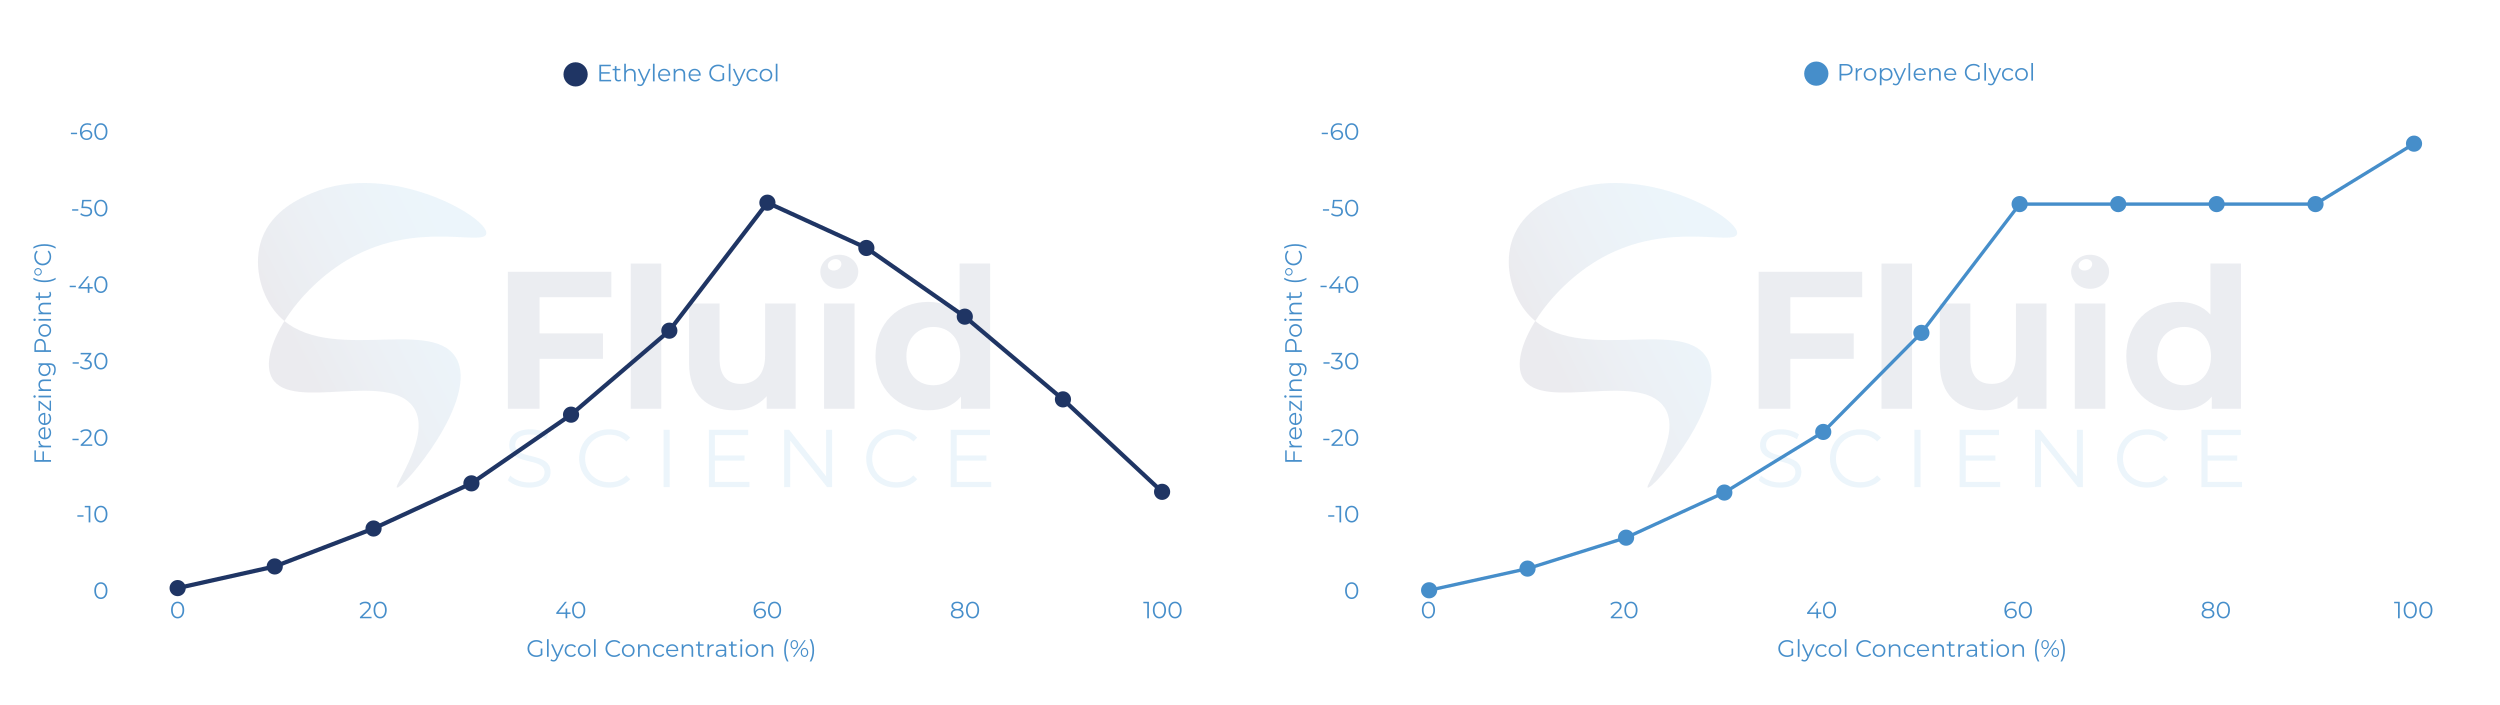 <?xml version="1.0" encoding="UTF-8"?>
<svg id="Layer_1" xmlns="http://www.w3.org/2000/svg" version="1.1" xmlns:xlink="http://www.w3.org/1999/xlink" viewBox="0 0 1100 310">
  <!-- Generator: Adobe Illustrator 30.1.0, SVG Export Plug-In . SVG Version: 2.1.1 Build 136)  -->
  <defs>
    <style>
      .st0 {
        clip-path: url(#clippath-6);
      }

      .st1 {
        clip-path: url(#clippath-7);
      }

      .st2 {
        stroke: #1f3564;
        stroke-width: 1.863px;
      }

      .st2, .st3, .st4 {
        fill: none;
      }

      .st2, .st4 {
        stroke-miterlimit: 10;
      }

      .st5 {
        fill: #1f3564;
      }

      .st6 {
        clip-path: url(#clippath-4);
      }

      .st7 {
        fill: #1f3462;
      }

      .st8 {
        clip-path: url(#clippath-9);
      }

      .st9 {
        fill: #fff;
      }

      .st10 {
        fill: url(#linear-gradient1);
      }

      .st11 {
        fill-rule: evenodd;
      }

      .st11, .st12 {
        fill: #203464;
      }

      .st13 {
        clip-path: url(#clippath-1);
      }

      .st14 {
        clip-path: url(#clippath-5);
      }

      .st15 {
        opacity: .09;
      }

      .st16 {
        clip-path: url(#clippath-8);
      }

      .st4 {
        stroke: #468eca;
        stroke-width: 1.49px;
      }

      .st17 {
        fill: #468eca;
      }

      .st18 {
        clip-path: url(#clippath-3);
      }

      .st19 {
        fill: #2b8fce;
      }

      .st20 {
        clip-path: url(#clippath-2);
      }

      .st21 {
        fill: url(#linear-gradient);
      }

      .st22 {
        clip-path: url(#clippath);
      }
    </style>
    <clipPath id="clippath">
      <rect class="st3" width="549.642" height="310"/>
    </clipPath>
    <clipPath id="clippath-1">
      <rect class="st3" width="549.642" height="310"/>
    </clipPath>
    <clipPath id="clippath-2">
      <rect class="st3" width="549.642" height="310"/>
    </clipPath>
    <clipPath id="clippath-3">
      <rect class="st3" x="113.498" y="80.516" width="322.646" height="134.048"/>
    </clipPath>
    <clipPath id="clippath-4">
      <path class="st3" d="M200.579,157.346c-11.244-18.624-60.024,4.754-79.822-20.605-6.414-8.216-9.399-21.052-5.545-31.704,4.573-12.641,17.264-18.031,22.099-20.084,34.427-14.62,78.155,10.979,76.645,17.935-1.204,5.549-30.085-5.869-59.552,10.569-24.067,13.425-41.411,41.463-34.612,53.073,8.62,14.719,51.334-3.717,62.295,12.887,7.879,11.935-8.909,34.379-7.472,35.12,2.308,1.192,36.851-39.161,25.965-57.192"/>
    </clipPath>
    <linearGradient id="linear-gradient" x1="249.811" y1="-264.244" x2="250.184" y2="-264.244" gradientTransform="translate(-75850.719 80496.373) scale(304.088)" gradientUnits="userSpaceOnUse">
      <stop offset="0" stop-color="#25204a"/>
      <stop offset=".131" stop-color="#25204a"/>
      <stop offset=".26" stop-color="#263d6c"/>
      <stop offset=".439" stop-color="#286096"/>
      <stop offset=".602" stop-color="#2979b4"/>
      <stop offset=".74" stop-color="#2a89c7"/>
      <stop offset=".838" stop-color="#2b8fce"/>
      <stop offset="1" stop-color="#2b8fce"/>
    </linearGradient>
    <clipPath id="clippath-5">
      <rect class="st3" x="550.358" width="549.642" height="310"/>
    </clipPath>
    <clipPath id="clippath-6">
      <rect class="st3" x="550.358" width="549.642" height="310"/>
    </clipPath>
    <clipPath id="clippath-7">
      <rect class="st3" x="550.358" width="549.642" height="310"/>
    </clipPath>
    <clipPath id="clippath-8">
      <rect class="st3" x="663.856" y="80.516" width="322.646" height="134.048"/>
    </clipPath>
    <clipPath id="clippath-9">
      <path class="st3" d="M750.937,157.346c-11.244-18.624-60.024,4.754-79.822-20.605-6.414-8.216-9.399-21.052-5.545-31.704,4.573-12.641,17.264-18.031,22.099-20.084,34.427-14.62,78.155,10.979,76.645,17.935-1.204,5.549-30.085-5.869-59.552,10.569-24.067,13.425-41.411,41.463-34.612,53.073,8.62,14.719,51.334-3.717,62.295,12.887,7.879,11.935-8.909,34.379-7.472,35.12,2.308,1.192,36.851-39.161,25.965-57.192"/>
    </clipPath>
    <linearGradient id="linear-gradient1" x1="251.424" y1="-263.422" x2="251.796" y2="-263.422" gradientTransform="translate(-75790.734 80246.515) scale(304.088)" xlink:href="#linear-gradient"/>
  </defs>
  <rect class="st9" width="1100" height="310"/>
  <g id="Artwork_1104">
    <g class="st22">
      <g class="st13">
        <rect class="st9" y="0" width="549.642" height="310"/>
        <g class="st20">
          <g class="st15">
            <g class="st18">
              <polygon class="st12" points="237.4 130.772 237.4 146.698 265.292 146.698 265.292 157.889 237.4 157.889 237.4 179.84 223.455 179.84 223.455 119.581 268.993 119.581 268.993 130.772 237.4 130.772"/>
              <rect class="st12" x="277.518" y="115.966" width="13.429" height="63.875"/>
              <path class="st12" d="M350.088,133.527v46.313h-12.741v-5.509c-3.529,4.046-8.694,6.198-14.376,6.198-11.621,0-19.799-6.543-19.799-20.833v-26.169h13.429v24.19c0,7.747,3.443,11.191,9.384,11.191,6.198,0,10.674-3.96,10.674-12.482v-22.898h13.429Z"/>
              <path class="st12" d="M435.659,115.965v63.875h-12.827v-5.338c-3.357,4.046-8.264,6.026-14.462,6.026-13.085,0-23.157-9.297-23.157-23.846s10.072-23.846,23.157-23.846c5.681,0,10.503,1.808,13.86,5.595v-22.468h13.429ZM422.488,156.683c0-8.006-5.165-12.827-11.794-12.827-6.715,0-11.88,4.821-11.88,12.827s5.165,12.827,11.88,12.827c6.628,0,11.794-4.821,11.794-12.827"/>
              <path class="st11" d="M369.288,127.07c4.62,0,8.35-3.334,8.35-7.514,0-4.131-3.73-7.464-8.35-7.464s-8.35,3.333-8.35,7.464c0,4.181,3.727,7.514,8.35,7.514M365.779,114.531c1.391-.846,3.229-.647,4.064.498.781,1.094.279,2.636-1.112,3.482-1.45.847-3.287.648-4.12-.447-.782-1.095-.282-2.687,1.168-3.532"/>
              <rect class="st7" x="362.573" y="133.527" width="13.429" height="46.313"/>
              <g class="st6">
                <rect class="st21" x="84.028" y="54.626" width="158.768" height="176.812" transform="translate(-47.124 89.777) rotate(-27)"/>
              </g>
              <path class="st19" d="M223.454,211.283l1.045-2.055c1.803,1.767,5.012,3.064,8.329,3.064,4.723,0,6.778-1.983,6.778-4.471,0-6.922-15.539-2.668-15.539-12.005,0-3.714,2.884-6.922,9.302-6.922,2.848,0,5.804.829,7.823,2.235l-.901,2.127c-2.163-1.406-4.687-2.091-6.922-2.091-4.615,0-6.67,2.055-6.67,4.579,0,6.922,15.539,2.74,15.539,11.934,0,3.713-2.956,6.886-9.409,6.886-3.786,0-7.499-1.334-9.374-3.281"/>
              <path class="st19" d="M254.823,201.73c0-7.391,5.624-12.834,13.231-12.834,3.677,0,6.994,1.226,9.229,3.677l-1.694,1.695c-2.055-2.091-4.579-2.993-7.463-2.993-6.093,0-10.672,4.47-10.672,10.455s4.579,10.455,10.672,10.455c2.884,0,5.408-.901,7.463-3.029l1.694,1.695c-2.235,2.452-5.552,3.713-9.265,3.713-7.571,0-13.196-5.444-13.196-12.834"/>
              <rect class="st19" x="291.996" y="189.111" width="2.667" height="25.237"/>
              <polygon class="st19" points="329.744 212.04 329.744 214.348 311.898 214.348 311.898 189.111 329.203 189.111 329.203 191.418 314.566 191.418 314.566 200.396 327.617 200.396 327.617 202.666 314.566 202.666 314.566 212.04 329.744 212.04"/>
              <polygon class="st19" points="366.124 189.111 366.124 214.348 363.925 214.348 347.701 193.87 347.701 214.348 345.034 214.348 345.034 189.111 347.233 189.111 363.493 209.589 363.493 189.111 366.124 189.111"/>
              <path class="st19" d="M381.125,201.73c0-7.391,5.624-12.834,13.232-12.834,3.677,0,6.994,1.226,9.229,3.677l-1.695,1.695c-2.055-2.091-4.578-2.993-7.463-2.993-6.093,0-10.672,4.47-10.672,10.455s4.579,10.455,10.672,10.455c2.884,0,5.408-.901,7.463-3.029l1.695,1.695c-2.235,2.452-5.552,3.713-9.266,3.713-7.571,0-13.195-5.444-13.195-12.834"/>
              <polygon class="st19" points="436.144 212.04 436.144 214.348 418.298 214.348 418.298 189.111 435.603 189.111 435.603 191.418 420.966 191.418 420.966 200.396 434.017 200.396 434.017 202.666 420.966 202.666 420.966 212.04 436.144 212.04"/>
            </g>
          </g>
          <path class="st17" d="M41.484,259.878c0-2.314,1.214-3.694,2.895-3.694s2.905,1.38,2.905,3.694-1.225,3.693-2.905,3.693-2.895-1.38-2.895-3.693M46.516,259.878c0-1.94-.871-3.009-2.137-3.009s-2.137,1.069-2.137,3.009.871,3.009,2.137,3.009,2.137-1.069,2.137-3.009"/>
          <path class="st17" d="M75.263,268.416c0-2.314,1.214-3.694,2.895-3.694s2.905,1.38,2.905,3.694-1.225,3.693-2.905,3.693-2.895-1.38-2.895-3.693M80.295,268.416c0-1.94-.871-3.009-2.137-3.009s-2.137,1.069-2.137,3.009.871,3.009,2.137,3.009,2.137-1.069,2.137-3.009"/>
          <rect class="st17" x="34.035" y="226.712" width="2.718" height=".643"/>
          <polygon class="st17" points="39.752 222.583 39.752 229.846 39.005 229.846 39.005 223.247 37.293 223.247 37.293 222.583 39.752 222.583"/>
          <path class="st17" d="M41.484,226.215c0-2.314,1.214-3.694,2.895-3.694s2.905,1.38,2.905,3.694-1.225,3.693-2.905,3.693-2.895-1.38-2.895-3.693M46.516,226.215c0-1.94-.871-3.009-2.137-3.009s-2.137,1.069-2.137,3.009.871,3.009,2.137,3.009,2.137-1.069,2.137-3.009"/>
          <rect class="st17" x="31.877" y="193.05" width="2.718" height=".643"/>
          <path class="st17" d="M40.592,195.519v.664h-5.094v-.529l3.019-2.957c.82-.809.975-1.297.975-1.795,0-.84-.592-1.359-1.702-1.359-.851,0-1.504.259-1.982.809l-.529-.456c.56-.664,1.463-1.038,2.573-1.038,1.474,0,2.407.747,2.407,1.961,0,.695-.218,1.318-1.193,2.272l-2.469,2.428h3.994Z"/>
          <path class="st17" d="M41.484,192.552c0-2.314,1.214-3.694,2.895-3.694s2.905,1.38,2.905,3.694-1.225,3.693-2.905,3.693-2.895-1.38-2.895-3.693M46.516,192.552c0-1.94-.871-3.009-2.137-3.009s-2.137,1.069-2.137,3.009.871,3.009,2.137,3.009,2.137-1.069,2.137-3.009"/>
          <rect class="st17" x="31.96" y="159.386" width="2.718" height=".643"/>
          <path class="st17" d="M40.436,160.434c0,1.214-.882,2.148-2.635,2.148-1.048,0-2.054-.363-2.615-.934l.363-.592c.467.488,1.307.841,2.251.841,1.203,0,1.867-.56,1.867-1.463,0-.871-.612-1.442-1.961-1.442h-.519v-.55l2.013-2.521h-3.714v-.664h4.669v.529l-2.054,2.584c1.557.083,2.335.903,2.335,2.064"/>
          <path class="st17" d="M41.484,158.889c0-2.314,1.214-3.694,2.895-3.694s2.905,1.38,2.905,3.694-1.225,3.693-2.905,3.693-2.895-1.38-2.895-3.693M46.516,158.889c0-1.94-.871-3.009-2.137-3.009s-2.137,1.069-2.137,3.009.871,3.009,2.137,3.009,2.137-1.069,2.137-3.009"/>
          <rect class="st17" x="30.663" y="125.723" width="2.718" height=".643"/>
          <polygon class="st17" points="40.8 126.948 39.347 126.948 39.347 128.857 38.6 128.857 38.6 126.948 34.502 126.948 34.502 126.408 38.351 121.594 39.181 121.594 35.467 126.284 38.621 126.284 38.621 124.603 39.347 124.603 39.347 126.284 40.8 126.284 40.8 126.948"/>
          <path class="st17" d="M41.484,125.226c0-2.314,1.214-3.694,2.895-3.694s2.905,1.38,2.905,3.694-1.225,3.693-2.905,3.693-2.895-1.38-2.895-3.693M46.516,125.226c0-1.94-.871-3.009-2.137-3.009s-2.137,1.069-2.137,3.009.871,3.009,2.137,3.009,2.137-1.069,2.137-3.009"/>
          <rect class="st17" x="31.732" y="92.06" width="2.718" height=".643"/>
          <path class="st17" d="M40.54,93.057c0,1.234-.861,2.199-2.635,2.199-1.048,0-2.044-.363-2.604-.934l.363-.591c.467.488,1.297.84,2.231.84,1.235,0,1.888-.602,1.888-1.484,0-.934-.581-1.515-2.428-1.515h-1.546l.373-3.642h3.974v.664h-3.32l-.249,2.314h.933c2.189,0,3.019.861,3.019,2.148"/>
          <path class="st17" d="M41.484,91.563c0-2.314,1.214-3.694,2.895-3.694s2.905,1.38,2.905,3.694-1.225,3.693-2.905,3.693-2.895-1.38-2.895-3.693M46.516,91.563c0-1.94-.871-3.009-2.137-3.009s-2.137,1.069-2.137,3.009.871,3.009,2.137,3.009,2.137-1.069,2.137-3.009"/>
          <rect class="st17" x="31.203" y="58.397" width="2.718" height=".643"/>
          <path class="st17" d="M40.623,59.362c0,1.36-1.069,2.231-2.479,2.231-1.93,0-2.978-1.338-2.978-3.631,0-2.469,1.349-3.756,3.32-3.756.653,0,1.266.114,1.722.395l-.301.601c-.374-.249-.872-.342-1.411-.342-1.567,0-2.573,1.007-2.573,2.978,0,.166.01.374.031.591.363-.799,1.214-1.245,2.22-1.245,1.442,0,2.449.851,2.449,2.178M39.887,59.383c0-.955-.706-1.567-1.826-1.567-1.11,0-1.868.685-1.868,1.588,0,.799.664,1.556,1.92,1.556,1.048,0,1.774-.612,1.774-1.577"/>
          <path class="st17" d="M41.484,57.9c0-2.314,1.214-3.694,2.895-3.694s2.905,1.38,2.905,3.694-1.225,3.693-2.905,3.693-2.895-1.38-2.895-3.693M46.516,57.9c0-1.94-.871-3.009-2.137-3.009s-2.137,1.069-2.137,3.009.871,3.009,2.137,3.009,2.137-1.069,2.137-3.009"/>
          <path class="st17" d="M163.47,271.384v.664h-5.094v-.529l3.019-2.957c.82-.809.975-1.297.975-1.795,0-.84-.592-1.359-1.702-1.359-.851,0-1.504.259-1.982.809l-.529-.456c.56-.664,1.463-1.038,2.573-1.038,1.474,0,2.407.747,2.407,1.961,0,.695-.218,1.318-1.193,2.272l-2.469,2.428h3.994Z"/>
          <path class="st17" d="M164.363,268.416c0-2.314,1.214-3.694,2.895-3.694s2.905,1.38,2.905,3.694-1.225,3.693-2.905,3.693-2.895-1.38-2.895-3.693M169.395,268.416c0-1.94-.871-3.009-2.137-3.009s-2.137,1.069-2.137,3.009.871,3.009,2.137,3.009,2.137-1.069,2.137-3.009"/>
          <polygon class="st17" points="251.043 270.139 249.59 270.139 249.59 272.048 248.843 272.048 248.843 270.139 244.745 270.139 244.745 269.599 248.594 264.785 249.424 264.785 245.71 269.475 248.864 269.475 248.864 267.794 249.59 267.794 249.59 269.475 251.043 269.475 251.043 270.139"/>
          <path class="st17" d="M251.727,268.416c0-2.314,1.214-3.694,2.895-3.694s2.905,1.38,2.905,3.694-1.225,3.693-2.905,3.693-2.895-1.38-2.895-3.693M256.76,268.416c0-1.94-.871-3.009-2.137-3.009s-2.137,1.069-2.137,3.009.871,3.009,2.137,3.009,2.137-1.069,2.137-3.009"/>
          <path class="st17" d="M337.04,269.879c0,1.36-1.069,2.231-2.48,2.231-1.93,0-2.978-1.338-2.978-3.631,0-2.469,1.349-3.756,3.32-3.756.654,0,1.266.114,1.722.395l-.301.601c-.374-.249-.872-.342-1.411-.342-1.567,0-2.573,1.007-2.573,2.978,0,.166.01.374.031.591.363-.799,1.214-1.245,2.221-1.245,1.442,0,2.449.851,2.449,2.178M336.303,269.9c0-.955-.706-1.567-1.826-1.567-1.11,0-1.868.685-1.868,1.588,0,.799.664,1.556,1.92,1.556,1.048,0,1.774-.612,1.774-1.577"/>
          <path class="st17" d="M337.9,268.416c0-2.314,1.214-3.694,2.895-3.694s2.905,1.38,2.905,3.694-1.225,3.693-2.905,3.693-2.895-1.38-2.895-3.693M342.933,268.416c0-1.94-.871-3.009-2.137-3.009s-2.137,1.069-2.137,3.009.871,3.009,2.137,3.009,2.137-1.069,2.137-3.009"/>
          <path class="st17" d="M423.984,270.024c0,1.287-1.089,2.085-2.822,2.085-1.743,0-2.801-.799-2.801-2.085,0-.871.498-1.484,1.401-1.784-.737-.291-1.142-.841-1.142-1.598,0-1.183,1.006-1.92,2.542-1.92s2.563.737,2.563,1.92c0,.757-.415,1.307-1.162,1.598.913.301,1.421.923,1.421,1.784M423.216,270.014c0-.892-.768-1.452-2.054-1.452s-2.044.56-2.044,1.452c0,.903.757,1.463,2.044,1.463s2.054-.56,2.054-1.463M421.162,267.97c1.131,0,1.805-.508,1.805-1.297,0-.82-.716-1.318-1.805-1.318-1.1,0-1.795.498-1.795,1.307,0,.799.664,1.307,1.795,1.307"/>
          <path class="st17" d="M425.022,268.416c0-2.314,1.214-3.694,2.895-3.694s2.905,1.38,2.905,3.694-1.225,3.693-2.905,3.693-2.895-1.38-2.895-3.693M430.054,268.416c0-1.94-.871-3.009-2.137-3.009s-2.137,1.069-2.137,3.009.872,3.009,2.137,3.009,2.137-1.069,2.137-3.009"/>
          <polygon class="st17" points="505.522 264.785 505.522 272.048 504.774 272.048 504.774 265.449 503.062 265.449 503.062 264.785 505.522 264.785"/>
          <path class="st17" d="M507.254,268.416c0-2.314,1.214-3.694,2.895-3.694s2.905,1.38,2.905,3.694-1.225,3.693-2.905,3.693-2.895-1.38-2.895-3.693M512.286,268.416c0-1.94-.872-3.009-2.137-3.009s-2.137,1.069-2.137,3.009.872,3.009,2.137,3.009,2.137-1.069,2.137-3.009"/>
          <path class="st17" d="M514.123,268.416c0-2.314,1.214-3.694,2.895-3.694s2.905,1.38,2.905,3.694-1.225,3.693-2.905,3.693-2.895-1.38-2.895-3.693M519.155,268.416c0-1.94-.871-3.009-2.137-3.009s-2.137,1.069-2.137,3.009.871,3.009,2.137,3.009,2.137-1.069,2.137-3.009"/>
          <path class="st5" d="M258.593,32.727c0,2.945-2.388,5.333-5.333,5.333s-5.333-2.388-5.333-5.333,2.388-5.333,5.333-5.333,5.333,2.388,5.333,5.333"/>
          <polygon class="st17" points="268.895 35.132 268.895 35.802 263.717 35.802 263.717 28.48 268.738 28.48 268.738 29.149 264.491 29.149 264.491 31.754 268.278 31.754 268.278 32.413 264.491 32.413 264.491 35.132 268.895 35.132"/>
          <path class="st17" d="M273.297,35.467c-.293.262-.732.387-1.161.387-1.036,0-1.611-.586-1.611-1.601v-3.326h-.983v-.628h.983v-1.203h.743v1.203h1.674v.628h-1.674v3.285c0,.649.335,1.004.952,1.004.303,0,.607-.094.816-.282l.262.534Z"/>
          <path class="st17" d="M279.708,32.612v3.19h-.743v-3.117c0-1.161-.607-1.757-1.653-1.757-1.182,0-1.925.732-1.925,1.988v2.887h-.743v-7.762h.743v3.222c.408-.638,1.13-1.004,2.061-1.004,1.339,0,2.259.774,2.259,2.354"/>
          <path class="st17" d="M286.244,30.3l-2.751,6.161c-.46,1.077-1.046,1.422-1.83,1.422-.513,0-1.004-.167-1.339-.502l.345-.554c.272.272.607.418,1.004.418.492,0,.826-.23,1.14-.921l.241-.534-2.458-5.492h.774l2.071,4.676,2.071-4.676h.732Z"/>
          <rect class="st17" x="287.289" y="28.04" width=".743" height="7.762"/>
          <path class="st17" d="M294.893,33.281h-4.603c.084,1.151.962,1.914,2.165,1.914.669,0,1.266-.241,1.684-.722l.418.481c-.492.586-1.255.9-2.124.9-1.715,0-2.887-1.172-2.887-2.804s1.14-2.793,2.689-2.793,2.667,1.14,2.667,2.793c0,.063-.01.147-.01.23M290.29,32.726h3.902c-.094-1.077-.879-1.83-1.956-1.83-1.067,0-1.852.753-1.946,1.83"/>
          <path class="st17" d="M301.481,32.612v3.19h-.743v-3.117c0-1.161-.607-1.757-1.653-1.757-1.182,0-1.925.732-1.925,1.988v2.887h-.743v-5.502h.711v1.015c.398-.67,1.14-1.057,2.092-1.057,1.339,0,2.259.774,2.259,2.354"/>
          <path class="st17" d="M308.31,33.281h-4.603c.084,1.151.962,1.914,2.165,1.914.669,0,1.266-.241,1.684-.722l.418.481c-.492.586-1.255.9-2.124.9-1.715,0-2.887-1.172-2.887-2.804s1.14-2.793,2.689-2.793,2.667,1.14,2.667,2.793c0,.063-.01.147-.01.23M303.708,32.726h3.902c-.094-1.077-.879-1.83-1.956-1.83-1.067,0-1.852.753-1.946,1.83"/>
          <path class="st17" d="M317.889,32.141h.743v2.793c-.69.617-1.674.931-2.689.931-2.228,0-3.86-1.579-3.86-3.724s1.632-3.724,3.87-3.724c1.109,0,2.071.355,2.72,1.057l-.481.491c-.617-.607-1.349-.858-2.207-.858-1.81,0-3.138,1.287-3.138,3.033,0,1.737,1.328,3.034,3.127,3.034.701,0,1.349-.157,1.914-.565v-2.469Z"/>
          <rect class="st17" x="320.659" y="28.04" width=".743" height="7.762"/>
          <path class="st17" d="M328.096,30.3l-2.751,6.161c-.461,1.077-1.046,1.422-1.831,1.422-.512,0-1.004-.167-1.339-.502l.345-.554c.272.272.607.418,1.004.418.492,0,.826-.23,1.14-.921l.241-.534-2.458-5.492h.774l2.072,4.676,2.071-4.676h.732Z"/>
          <path class="st17" d="M328.429,33.051c0-1.642,1.193-2.793,2.835-2.793.931,0,1.715.366,2.155,1.088l-.554.377c-.376-.555-.962-.816-1.6-.816-1.203,0-2.082.858-2.082,2.144,0,1.297.879,2.145,2.082,2.145.638,0,1.224-.251,1.6-.806l.554.376c-.439.712-1.224,1.088-2.155,1.088-1.642,0-2.835-1.161-2.835-2.803"/>
          <path class="st17" d="M334.223,33.051c0-1.632,1.193-2.793,2.803-2.793s2.793,1.161,2.793,2.793-1.182,2.803-2.793,2.803-2.803-1.171-2.803-2.803M339.066,33.051c0-1.286-.868-2.144-2.04-2.144s-2.05.858-2.05,2.144.879,2.145,2.05,2.145,2.04-.858,2.04-2.145"/>
          <rect class="st17" x="341.335" y="28.04" width=".743" height="7.762"/>
          <path class="st17" d="M237.907,285.342h.743v2.793c-.69.617-1.674.931-2.689.931-2.228,0-3.86-1.579-3.86-3.724s1.632-3.724,3.871-3.724c1.109,0,2.071.356,2.719,1.057l-.481.491c-.617-.607-1.349-.858-2.207-.858-1.81,0-3.138,1.287-3.138,3.034,0,1.737,1.329,3.034,3.128,3.034.701,0,1.349-.157,1.914-.565v-2.469Z"/>
          <rect class="st17" x="240.677" y="281.241" width=".743" height="7.762"/>
          <path class="st17" d="M248.114,283.501l-2.751,6.161c-.46,1.077-1.046,1.422-1.83,1.422-.513,0-1.004-.167-1.339-.502l.345-.554c.272.272.607.418,1.004.418.492,0,.826-.23,1.14-.921l.241-.534-2.458-5.492h.774l2.071,4.676,2.071-4.676h.732Z"/>
          <path class="st17" d="M248.447,286.252c0-1.642,1.193-2.793,2.835-2.793.931,0,1.716.366,2.155,1.088l-.555.377c-.376-.555-.962-.816-1.601-.816-1.203,0-2.082.858-2.082,2.144,0,1.297.879,2.145,2.082,2.145.638,0,1.224-.251,1.601-.806l.555.376c-.44.712-1.224,1.088-2.155,1.088-1.642,0-2.835-1.161-2.835-2.803"/>
          <path class="st17" d="M254.241,286.252c0-1.632,1.193-2.793,2.804-2.793s2.793,1.161,2.793,2.793-1.182,2.803-2.793,2.803-2.804-1.171-2.804-2.803M259.084,286.252c0-1.287-.868-2.144-2.04-2.144s-2.05.858-2.05,2.144.879,2.145,2.05,2.145,2.04-.858,2.04-2.145"/>
          <rect class="st17" x="261.352" y="281.241" width=".743" height="7.762"/>
          <path class="st17" d="M266.414,285.342c0-2.145,1.632-3.724,3.839-3.724,1.067,0,2.029.356,2.678,1.067l-.491.491c-.596-.607-1.329-.868-2.165-.868-1.768,0-3.096,1.297-3.096,3.034s1.328,3.034,3.096,3.034c.837,0,1.569-.262,2.165-.879l.491.492c-.648.711-1.611,1.077-2.688,1.077-2.197,0-3.829-1.579-3.829-3.724"/>
          <path class="st17" d="M273.63,286.252c0-1.632,1.193-2.793,2.803-2.793s2.793,1.161,2.793,2.793-1.182,2.803-2.793,2.803-2.803-1.171-2.803-2.803M278.473,286.252c0-1.287-.868-2.144-2.04-2.144s-2.05.858-2.05,2.144.879,2.145,2.05,2.145,2.04-.858,2.04-2.145"/>
          <path class="st17" d="M285.804,285.813v3.19h-.743v-3.117c0-1.161-.607-1.757-1.653-1.757-1.182,0-1.925.732-1.925,1.988v2.887h-.743v-5.502h.711v1.015c.398-.67,1.14-1.057,2.092-1.057,1.339,0,2.259.774,2.259,2.354"/>
          <path class="st17" d="M287.288,286.252c0-1.642,1.192-2.793,2.835-2.793.931,0,1.716.366,2.155,1.088l-.554.377c-.376-.555-.962-.816-1.601-.816-1.203,0-2.082.858-2.082,2.144,0,1.297.879,2.145,2.082,2.145.638,0,1.224-.251,1.601-.806l.554.376c-.439.712-1.224,1.088-2.155,1.088-1.642,0-2.835-1.161-2.835-2.803"/>
          <path class="st17" d="M298.427,286.482h-4.603c.084,1.151.962,1.914,2.165,1.914.67,0,1.266-.241,1.684-.722l.418.481c-.491.586-1.255.9-2.123.9-1.716,0-2.887-1.172-2.887-2.804s1.14-2.793,2.689-2.793,2.667,1.14,2.667,2.793c0,.063-.01.147-.01.23M293.824,285.927h3.902c-.094-1.077-.879-1.83-1.956-1.83-1.067,0-1.852.753-1.946,1.83"/>
          <path class="st17" d="M305.015,285.813v3.19h-.743v-3.117c0-1.161-.607-1.757-1.653-1.757-1.182,0-1.925.732-1.925,1.988v2.887h-.743v-5.502h.711v1.015c.398-.67,1.14-1.057,2.092-1.057,1.339,0,2.259.774,2.259,2.354"/>
          <path class="st17" d="M309.93,288.668c-.293.261-.732.387-1.161.387-1.035,0-1.611-.586-1.611-1.6v-3.327h-.984v-.627h.984v-1.203h.743v1.203h1.674v.627h-1.674v3.285c0,.648.335,1.004.952,1.004.304,0,.607-.094.816-.283l.262.534Z"/>
          <path class="st17" d="M314.05,283.459v.722c-.063,0-.126-.01-.178-.01-1.151,0-1.851.732-1.851,2.029v2.804h-.743v-5.503h.711v1.077c.345-.732,1.046-1.119,2.061-1.119"/>
          <path class="st17" d="M319.53,285.593v3.411h-.711v-.858c-.335.565-.983.91-1.893.91-1.245,0-2.009-.648-2.009-1.6,0-.847.544-1.558,2.124-1.558h1.747v-.335c0-.941-.534-1.454-1.559-1.454-.711,0-1.381.251-1.83.648l-.335-.554c.554-.471,1.37-.743,2.238-.743,1.423,0,2.228.711,2.228,2.134M318.787,287.35v-.899h-1.726c-1.067,0-1.412.418-1.412.983,0,.638.513,1.035,1.392,1.035.837,0,1.454-.398,1.747-1.119"/>
          <path class="st17" d="M324.445,288.668c-.293.261-.732.387-1.161.387-1.036,0-1.611-.586-1.611-1.6v-3.327h-.983v-.627h.983v-1.203h.743v1.203h1.674v.627h-1.674v3.285c0,.648.335,1.004.952,1.004.304,0,.607-.094.816-.283l.262.534Z"/>
          <path class="st17" d="M325.625,281.764c0-.283.241-.523.544-.523s.544.23.544.513c0,.303-.23.544-.544.544-.303,0-.544-.241-.544-.534M325.793,283.501h.743v5.503h-.743v-5.503Z"/>
          <path class="st17" d="M328.052,286.252c0-1.632,1.193-2.793,2.804-2.793s2.793,1.161,2.793,2.793-1.182,2.803-2.793,2.803-2.804-1.171-2.804-2.803M332.895,286.252c0-1.287-.868-2.144-2.04-2.144s-2.051.858-2.051,2.144.879,2.145,2.051,2.145,2.04-.858,2.04-2.145"/>
          <path class="st17" d="M340.226,285.813v3.19h-.743v-3.117c0-1.161-.607-1.757-1.653-1.757-1.182,0-1.925.732-1.925,1.988v2.887h-.743v-5.502h.711v1.015c.398-.67,1.14-1.057,2.092-1.057,1.339,0,2.259.774,2.259,2.354"/>
          <path class="st17" d="M345.035,286.137c0-1.925.439-3.651,1.213-4.896h.711c-.826,1.433-1.192,3.034-1.192,4.896s.366,3.462,1.192,4.896h-.711c-.774-1.266-1.213-2.971-1.213-4.896"/>
          <path class="st17" d="M347.827,283.616c0-1.192.67-1.987,1.653-1.987.973,0,1.653.785,1.653,1.987s-.68,1.988-1.653,1.988c-.984,0-1.653-.795-1.653-1.988M350.61,283.616c0-.952-.45-1.516-1.13-1.516-.69,0-1.13.575-1.13,1.516s.439,1.517,1.13,1.517c.68,0,1.13-.565,1.13-1.517M353.915,281.681h.617l-5,7.322h-.617l5-7.322ZM352.315,287.068c0-1.193.68-1.988,1.653-1.988.983,0,1.652.795,1.652,1.988s-.67,1.987-1.652,1.987c-.973,0-1.653-.795-1.653-1.987M355.098,287.068c0-.941-.44-1.517-1.13-1.517-.68,0-1.13.565-1.13,1.517s.45,1.517,1.13,1.517c.69,0,1.13-.576,1.13-1.517"/>
          <path class="st17" d="M356.267,291.032c.837-1.433,1.203-3.034,1.203-4.896s-.366-3.462-1.203-4.895h.711c.785,1.245,1.224,2.971,1.224,4.895s-.439,3.63-1.224,4.896h-.711Z"/>
          <polygon class="st17" points="15.798 202.408 18.675 202.408 18.675 198.621 19.344 198.621 19.344 202.408 22.451 202.408 22.451 203.182 15.129 203.182 15.129 198.161 15.798 198.161 15.798 202.408"/>
          <path class="st17" d="M16.907,194.052h.722c0,.063-.01.125-.01.178,0,1.151.732,1.851,2.029,1.851h2.803v.743h-5.502v-.711h1.077c-.732-.345-1.119-1.046-1.119-2.06"/>
          <path class="st17" d="M19.93,187.975v4.603c1.151-.084,1.914-.962,1.914-2.165,0-.669-.241-1.266-.722-1.684l.481-.418c.586.491.9,1.255.9,2.123,0,1.716-1.172,2.887-2.804,2.887s-2.793-1.14-2.793-2.689,1.14-2.667,2.793-2.667c.063,0,.147.01.23.01M19.376,192.578v-3.902c-1.077.094-1.83.879-1.83,1.956,0,1.067.753,1.852,1.83,1.946"/>
          <path class="st17" d="M19.93,181.658v4.603c1.151-.084,1.914-.962,1.914-2.165,0-.669-.241-1.266-.722-1.684l.481-.418c.586.492.9,1.255.9,2.123,0,1.716-1.172,2.887-2.804,2.887s-2.793-1.14-2.793-2.689,1.14-2.667,2.793-2.667c.063,0,.147.01.23.01M19.376,186.261v-3.902c-1.077.094-1.83.879-1.83,1.956,0,1.067.753,1.852,1.83,1.946"/>
          <polygon class="st17" points="21.834 176.304 22.451 176.304 22.451 180.782 21.959 180.782 17.576 177.319 17.576 180.719 16.949 180.719 16.949 176.367 17.44 176.367 21.834 179.829 21.834 176.304"/>
          <path class="st17" d="M15.212,175.009c-.282,0-.523-.241-.523-.544s.23-.544.513-.544c.303,0,.544.23.544.544,0,.303-.241.544-.534.544M16.949,174.099h5.502v.743h-5.502v-.743Z"/>
          <path class="st17" d="M19.261,166.965h3.19v.743h-3.117c-1.161,0-1.757.607-1.757,1.653,0,1.182.732,1.925,1.988,1.925h2.887v.743h-5.502v-.711h1.015c-.67-.398-1.057-1.14-1.057-2.092,0-1.339.774-2.259,2.354-2.259"/>
          <path class="st17" d="M16.949,159.833h4.833c1.893,0,2.751.931,2.751,2.751,0,1.004-.303,1.987-.847,2.563l-.565-.377c.471-.523.753-1.318.753-2.165,0-1.391-.638-2.029-1.998-2.029h-.701c.701.46,1.067,1.244,1.067,2.144,0,1.569-1.098,2.762-2.678,2.762s-2.657-1.193-2.657-2.762c0-.92.376-1.716,1.098-2.175h-1.057v-.712ZM19.564,160.555c-1.193,0-2.009.879-2.009,2.092s.816,2.082,2.009,2.082,2.019-.868,2.019-2.082-.826-2.092-2.019-2.092"/>
          <path class="st17" d="M17.639,149.124c1.558,0,2.5,1.13,2.5,2.992v1.966h2.312v.774h-7.322v-2.741c0-1.862.941-2.992,2.51-2.992M17.639,149.898c-1.172,0-1.841.774-1.841,2.238v1.946h3.661v-1.946c0-1.464-.67-2.238-1.82-2.238"/>
          <path class="st17" d="M19.7,148.195c-1.632,0-2.793-1.193-2.793-2.803s1.161-2.793,2.793-2.793,2.803,1.182,2.803,2.793-1.171,2.803-2.803,2.803M19.7,143.352c-1.287,0-2.144.868-2.144,2.04s.858,2.05,2.144,2.05,2.145-.879,2.145-2.05-.858-2.04-2.145-2.04"/>
          <path class="st17" d="M15.212,141.251c-.282,0-.523-.241-.523-.544s.23-.544.513-.544c.303,0,.544.23.544.544,0,.303-.241.544-.534.544M16.949,140.341h5.502v.743h-5.502v-.743Z"/>
          <path class="st17" d="M19.261,133.208h3.19v.743h-3.117c-1.161,0-1.757.607-1.757,1.653,0,1.182.732,1.925,1.988,1.925h2.887v.743h-5.502v-.711h1.015c-.67-.398-1.057-1.14-1.057-2.092,0-1.339.774-2.259,2.354-2.259"/>
          <path class="st17" d="M22.116,128.293c.262.293.387.732.387,1.161,0,1.035-.586,1.611-1.601,1.611h-3.326v.984h-.628v-.984h-1.203v-.743h1.203v-1.674h.628v1.674h3.285c.649,0,1.004-.335,1.004-.952,0-.303-.094-.607-.282-.816l.534-.262Z"/>
          <path class="st17" d="M19.585,124.153c-1.925,0-3.651-.439-4.896-1.213v-.711c1.433.826,3.034,1.193,4.896,1.193s3.462-.366,4.896-1.193v.711c-1.266.774-2.971,1.213-4.896,1.213"/>
          <path class="st17" d="M16.729,121.277c-.921,0-1.653-.732-1.653-1.663,0-.942.732-1.674,1.653-1.674.931,0,1.663.732,1.663,1.674,0,.931-.732,1.663-1.663,1.663M16.729,118.4c-.68,0-1.213.523-1.213,1.213,0,.68.523,1.203,1.213,1.203s1.224-.523,1.224-1.203c0-.691-.533-1.213-1.224-1.213"/>
          <path class="st17" d="M18.79,116.77c-2.145,0-3.724-1.632-3.724-3.839,0-1.067.355-2.029,1.067-2.678l.491.492c-.607.596-.868,1.329-.868,2.165,0,1.768,1.297,3.096,3.034,3.096s3.034-1.328,3.034-3.096c0-.837-.262-1.569-.879-2.165l.492-.492c.711.649,1.077,1.611,1.077,2.689,0,2.196-1.579,3.829-3.724,3.829"/>
          <path class="st17" d="M24.48,109.376c-1.433-.837-3.034-1.203-4.896-1.203s-3.462.366-4.895,1.203v-.711c1.245-.785,2.971-1.224,4.895-1.224s3.63.439,4.896,1.224v.711Z"/>
          <path class="st5" d="M81.719,258.759c0,1.966-1.594,3.561-3.561,3.561s-3.561-1.594-3.561-3.561,1.594-3.561,3.561-3.561,3.561,1.594,3.561,3.561"/>
          <path class="st5" d="M124.448,249.235c0,1.966-1.594,3.561-3.561,3.561s-3.561-1.594-3.561-3.561,1.594-3.561,3.561-3.561,3.561,1.594,3.561,3.561"/>
          <path class="st5" d="M167.923,232.546c0,1.966-1.594,3.561-3.561,3.561s-3.561-1.594-3.561-3.561,1.594-3.561,3.561-3.561,3.561,1.594,3.561,3.561"/>
          <path class="st5" d="M210.991,212.677c0,1.966-1.594,3.561-3.561,3.561s-3.561-1.594-3.561-3.561,1.594-3.561,3.561-3.561,3.561,1.594,3.561,3.561"/>
          <path class="st5" d="M254.823,182.457c0,1.966-1.594,3.561-3.561,3.561s-3.561-1.594-3.561-3.561,1.594-3.561,3.561-3.561,3.561,1.594,3.561,3.561"/>
          <path class="st5" d="M298.068,145.502c0,1.966-1.594,3.561-3.561,3.561s-3.561-1.594-3.561-3.561,1.594-3.561,3.561-3.561,3.561,1.594,3.561,3.561"/>
          <path class="st5" d="M341.222,89.18c0,1.966-1.594,3.561-3.561,3.561s-3.561-1.594-3.561-3.561,1.594-3.561,3.561-3.561,3.561,1.594,3.561,3.561"/>
          <path class="st5" d="M384.759,109.104c0,1.966-1.594,3.561-3.561,3.561s-3.561-1.594-3.561-3.561,1.594-3.561,3.561-3.561,3.561,1.594,3.561,3.561"/>
          <path class="st5" d="M428.071,139.325c0,1.966-1.594,3.561-3.561,3.561s-3.561-1.594-3.561-3.561,1.594-3.561,3.561-3.561,3.561,1.594,3.561,3.561"/>
          <path class="st5" d="M514.88,216.406c0,1.966-1.594,3.561-3.561,3.561s-3.561-1.594-3.561-3.561,1.594-3.561,3.561-3.561,3.561,1.594,3.561,3.561"/>
          <path class="st5" d="M471.259,175.723c0,1.966-1.594,3.561-3.561,3.561s-3.561-1.594-3.561-3.561,1.594-3.561,3.561-3.561,3.561,1.594,3.561,3.561"/>
          <polyline class="st2" points="78.158 258.759 120.888 249.235 164.362 232.546 207.43 212.677 251.262 182.457 294.508 145.503 337.662 89.18 381.198 109.105 424.51 139.325 467.698 175.723 511.319 216.406"/>
        </g>
      </g>
    </g>
  </g>
  <g id="Artwork_1105">
    <g class="st14">
      <g class="st0">
        <rect class="st9" x="550.358" y="0" width="549.642" height="310"/>
        <g class="st1">
          <path class="st17" d="M804.505,32.403c0,2.945-2.388,5.333-5.333,5.333s-5.333-2.388-5.333-5.333,2.388-5.333,5.333-5.333,5.333,2.388,5.333,5.333"/>
          <path class="st17" d="M815.141,30.666c0,1.559-1.13,2.5-2.991,2.5h-1.966v2.312h-.775v-7.322h2.741c1.862,0,2.991.941,2.991,2.51M814.367,30.666c0-1.172-.774-1.841-2.239-1.841h-1.945v3.661h1.945c1.465,0,2.239-.67,2.239-1.82"/>
          <path class="st17" d="M819.292,29.934v.722c-.063,0-.126-.01-.178-.01-1.151,0-1.851.732-1.851,2.029v2.803h-.743v-5.502h.711v1.077c.345-.732,1.046-1.119,2.061-1.119"/>
          <path class="st17" d="M820.023,32.726c0-1.632,1.192-2.793,2.803-2.793s2.793,1.161,2.793,2.793-1.182,2.803-2.793,2.803-2.803-1.171-2.803-2.803M824.867,32.726c0-1.286-.868-2.144-2.04-2.144s-2.05.858-2.05,2.144.879,2.145,2.05,2.145,2.04-.858,2.04-2.145"/>
          <path class="st17" d="M832.71,32.726c0,1.674-1.171,2.803-2.741,2.803-.879,0-1.632-.376-2.092-1.088v3.065h-.743v-7.532h.711v1.088c.45-.732,1.213-1.13,2.124-1.13,1.569,0,2.741,1.13,2.741,2.793M831.967,32.726c0-1.276-.889-2.144-2.05-2.144-1.171,0-2.05.868-2.05,2.144,0,1.287.879,2.145,2.05,2.145,1.161,0,2.05-.858,2.05-2.145"/>
          <path class="st17" d="M838.692,29.975l-2.751,6.161c-.46,1.077-1.046,1.422-1.831,1.422-.512,0-1.004-.167-1.339-.502l.345-.554c.272.272.607.418,1.004.418.492,0,.826-.23,1.14-.921l.241-.534-2.458-5.492h.774l2.072,4.676,2.071-4.676h.732Z"/>
          <rect class="st17" x="839.737" y="27.716" width=".743" height="7.762"/>
          <path class="st17" d="M847.341,32.957h-4.603c.084,1.151.962,1.914,2.165,1.914.669,0,1.266-.241,1.684-.722l.418.481c-.491.586-1.255.9-2.123.9-1.716,0-2.887-1.172-2.887-2.804s1.14-2.793,2.688-2.793,2.668,1.14,2.668,2.793c0,.063-.01.147-.01.23M842.738,32.402h3.902c-.094-1.077-.879-1.83-1.956-1.83-1.067,0-1.851.753-1.946,1.83"/>
          <path class="st17" d="M853.929,32.287v3.19h-.743v-3.117c0-1.161-.607-1.757-1.653-1.757-1.182,0-1.925.732-1.925,1.988v2.887h-.743v-5.502h.711v1.015c.398-.67,1.14-1.057,2.092-1.057,1.339,0,2.259.774,2.259,2.354"/>
          <path class="st17" d="M860.758,32.957h-4.603c.084,1.151.962,1.914,2.165,1.914.67,0,1.266-.241,1.684-.722l.418.481c-.491.586-1.255.9-2.123.9-1.716,0-2.887-1.172-2.887-2.804s1.14-2.793,2.689-2.793,2.667,1.14,2.667,2.793c0,.063-.01.147-.01.23M856.155,32.402h3.902c-.094-1.077-.879-1.83-1.956-1.83-1.067,0-1.852.753-1.946,1.83"/>
          <path class="st17" d="M870.337,31.817h.743v2.793c-.69.617-1.674.931-2.689.931-2.228,0-3.86-1.579-3.86-3.724s1.632-3.724,3.871-3.724c1.108,0,2.071.355,2.719,1.057l-.481.491c-.617-.607-1.349-.858-2.207-.858-1.81,0-3.138,1.287-3.138,3.033,0,1.737,1.328,3.034,3.127,3.034.701,0,1.349-.157,1.914-.565v-2.469Z"/>
          <rect class="st17" x="873.107" y="27.716" width=".743" height="7.762"/>
          <path class="st17" d="M880.544,29.975l-2.751,6.161c-.46,1.077-1.046,1.422-1.831,1.422-.512,0-1.004-.167-1.339-.502l.345-.554c.272.272.607.418,1.004.418.492,0,.826-.23,1.14-.921l.241-.534-2.458-5.492h.774l2.072,4.676,2.071-4.676h.732Z"/>
          <path class="st17" d="M880.877,32.726c0-1.642,1.193-2.793,2.835-2.793.931,0,1.716.366,2.155,1.088l-.555.377c-.376-.555-.962-.816-1.601-.816-1.203,0-2.082.858-2.082,2.144,0,1.297.879,2.145,2.082,2.145.638,0,1.224-.251,1.601-.806l.555.376c-.44.712-1.224,1.088-2.155,1.088-1.642,0-2.835-1.161-2.835-2.803"/>
          <path class="st17" d="M886.671,32.726c0-1.632,1.192-2.793,2.803-2.793s2.793,1.161,2.793,2.793-1.182,2.803-2.793,2.803-2.803-1.171-2.803-2.803M891.514,32.726c0-1.286-.868-2.144-2.04-2.144s-2.05.858-2.05,2.144.879,2.145,2.05,2.145,2.04-.858,2.04-2.145"/>
          <rect class="st17" x="893.782" y="27.716" width=".743" height="7.762"/>
          <g class="st15">
            <g class="st16">
              <polygon class="st12" points="787.758 130.772 787.758 146.698 815.649 146.698 815.649 157.889 787.758 157.889 787.758 179.84 773.813 179.84 773.813 119.581 819.351 119.581 819.351 130.772 787.758 130.772"/>
              <rect class="st12" x="827.876" y="115.966" width="13.429" height="63.875"/>
              <path class="st12" d="M900.446,133.527v46.313h-12.741v-5.509c-3.529,4.046-8.694,6.198-14.376,6.198-11.621,0-19.799-6.543-19.799-20.833v-26.169h13.429v24.19c0,7.747,3.443,11.191,9.384,11.191,6.198,0,10.674-3.96,10.674-12.482v-22.898h13.429Z"/>
              <path class="st12" d="M986.017,115.965v63.875h-12.827v-5.338c-3.357,4.046-8.264,6.026-14.462,6.026-13.085,0-23.157-9.297-23.157-23.846s10.072-23.846,23.157-23.846c5.681,0,10.503,1.808,13.86,5.595v-22.468h13.429ZM972.846,156.683c0-8.006-5.165-12.827-11.794-12.827-6.715,0-11.88,4.821-11.88,12.827s5.165,12.827,11.88,12.827c6.628,0,11.794-4.821,11.794-12.827"/>
              <path class="st11" d="M919.645,127.07c4.62,0,8.35-3.334,8.35-7.514,0-4.131-3.73-7.464-8.35-7.464s-8.35,3.333-8.35,7.464c0,4.181,3.727,7.514,8.35,7.514M916.137,114.531c1.391-.846,3.229-.647,4.064.498.781,1.094.279,2.636-1.112,3.482-1.45.847-3.287.648-4.12-.447-.782-1.095-.282-2.687,1.168-3.532"/>
              <rect class="st7" x="912.931" y="133.527" width="13.429" height="46.313"/>
              <g class="st8">
                <rect class="st10" x="634.386" y="54.626" width="158.768" height="176.812" transform="translate(12.861 339.635) rotate(-27)"/>
              </g>
              <path class="st19" d="M773.812,211.283l1.045-2.055c1.803,1.767,5.012,3.064,8.329,3.064,4.723,0,6.778-1.983,6.778-4.471,0-6.922-15.539-2.668-15.539-12.005,0-3.714,2.884-6.922,9.302-6.922,2.848,0,5.804.829,7.823,2.235l-.901,2.127c-2.163-1.406-4.687-2.091-6.922-2.091-4.615,0-6.67,2.055-6.67,4.579,0,6.922,15.539,2.74,15.539,11.934,0,3.713-2.956,6.886-9.409,6.886-3.786,0-7.499-1.334-9.374-3.281"/>
              <path class="st19" d="M805.181,201.73c0-7.391,5.624-12.834,13.231-12.834,3.677,0,6.994,1.226,9.229,3.677l-1.694,1.695c-2.055-2.091-4.579-2.993-7.463-2.993-6.093,0-10.672,4.47-10.672,10.455s4.579,10.455,10.672,10.455c2.884,0,5.408-.901,7.463-3.029l1.694,1.695c-2.235,2.452-5.552,3.713-9.265,3.713-7.571,0-13.196-5.444-13.196-12.834"/>
              <rect class="st19" x="842.354" y="189.111" width="2.667" height="25.237"/>
              <polygon class="st19" points="880.102 212.04 880.102 214.348 862.256 214.348 862.256 189.111 879.561 189.111 879.561 191.418 864.924 191.418 864.924 200.396 877.975 200.396 877.975 202.666 864.924 202.666 864.924 212.04 880.102 212.04"/>
              <polygon class="st19" points="916.482 189.111 916.482 214.348 914.283 214.348 898.059 193.87 898.059 214.348 895.392 214.348 895.392 189.111 897.591 189.111 913.851 209.589 913.851 189.111 916.482 189.111"/>
              <path class="st19" d="M931.483,201.73c0-7.391,5.624-12.834,13.232-12.834,3.677,0,6.994,1.226,9.229,3.677l-1.695,1.695c-2.055-2.091-4.578-2.993-7.463-2.993-6.093,0-10.672,4.47-10.672,10.455s4.579,10.455,10.672,10.455c2.884,0,5.408-.901,7.463-3.029l1.695,1.695c-2.235,2.452-5.552,3.713-9.266,3.713-7.571,0-13.195-5.444-13.195-12.834"/>
              <polygon class="st19" points="986.502 212.04 986.502 214.348 968.656 214.348 968.656 189.111 985.961 189.111 985.961 191.418 971.324 191.418 971.324 200.396 984.375 200.396 984.375 202.666 971.324 202.666 971.324 212.04 986.502 212.04"/>
            </g>
          </g>
          <path class="st17" d="M591.842,259.878c0-2.314,1.214-3.694,2.895-3.694s2.905,1.38,2.905,3.694-1.225,3.693-2.905,3.693-2.895-1.38-2.895-3.693M596.874,259.878c0-1.94-.871-3.009-2.137-3.009s-2.137,1.069-2.137,3.009.871,3.009,2.137,3.009,2.137-1.069,2.137-3.009"/>
          <path class="st17" d="M625.621,268.416c0-2.314,1.214-3.694,2.895-3.694s2.905,1.38,2.905,3.694-1.225,3.693-2.905,3.693-2.895-1.38-2.895-3.693M630.653,268.416c0-1.94-.871-3.009-2.137-3.009s-2.137,1.069-2.137,3.009.871,3.009,2.137,3.009,2.137-1.069,2.137-3.009"/>
          <rect class="st17" x="584.393" y="226.712" width="2.718" height=".643"/>
          <polygon class="st17" points="590.11 222.583 590.11 229.846 589.363 229.846 589.363 223.247 587.651 223.247 587.651 222.583 590.11 222.583"/>
          <path class="st17" d="M591.842,226.215c0-2.314,1.214-3.694,2.895-3.694s2.905,1.38,2.905,3.694-1.225,3.693-2.905,3.693-2.895-1.38-2.895-3.693M596.874,226.215c0-1.94-.871-3.009-2.137-3.009s-2.137,1.069-2.137,3.009.871,3.009,2.137,3.009,2.137-1.069,2.137-3.009"/>
          <rect class="st17" x="582.235" y="193.05" width="2.718" height=".643"/>
          <path class="st17" d="M590.95,195.519v.664h-5.094v-.529l3.019-2.957c.82-.809.975-1.297.975-1.795,0-.84-.592-1.359-1.702-1.359-.851,0-1.504.259-1.982.809l-.529-.456c.56-.664,1.463-1.038,2.573-1.038,1.474,0,2.407.747,2.407,1.961,0,.695-.218,1.318-1.193,2.272l-2.469,2.428h3.994Z"/>
          <path class="st17" d="M591.842,192.552c0-2.314,1.214-3.694,2.895-3.694s2.905,1.38,2.905,3.694-1.225,3.693-2.905,3.693-2.895-1.38-2.895-3.693M596.874,192.552c0-1.94-.871-3.009-2.137-3.009s-2.137,1.069-2.137,3.009.871,3.009,2.137,3.009,2.137-1.069,2.137-3.009"/>
          <rect class="st17" x="582.318" y="159.386" width="2.718" height=".643"/>
          <path class="st17" d="M590.794,160.434c0,1.214-.882,2.148-2.635,2.148-1.048,0-2.054-.363-2.615-.934l.363-.592c.467.488,1.307.841,2.251.841,1.203,0,1.867-.56,1.867-1.463,0-.871-.612-1.442-1.961-1.442h-.519v-.55l2.013-2.521h-3.714v-.664h4.669v.529l-2.054,2.584c1.557.083,2.335.903,2.335,2.064"/>
          <path class="st17" d="M591.842,158.889c0-2.314,1.214-3.694,2.895-3.694s2.905,1.38,2.905,3.694-1.225,3.693-2.905,3.693-2.895-1.38-2.895-3.693M596.874,158.889c0-1.94-.871-3.009-2.137-3.009s-2.137,1.069-2.137,3.009.871,3.009,2.137,3.009,2.137-1.069,2.137-3.009"/>
          <rect class="st17" x="581.021" y="125.723" width="2.718" height=".643"/>
          <polygon class="st17" points="591.157 126.948 589.705 126.948 589.705 128.857 588.958 128.857 588.958 126.948 584.86 126.948 584.86 126.408 588.709 121.594 589.539 121.594 585.825 126.284 588.979 126.284 588.979 124.603 589.705 124.603 589.705 126.284 591.157 126.284 591.157 126.948"/>
          <path class="st17" d="M591.842,125.226c0-2.314,1.214-3.694,2.895-3.694s2.905,1.38,2.905,3.694-1.225,3.693-2.905,3.693-2.895-1.38-2.895-3.693M596.874,125.226c0-1.94-.871-3.009-2.137-3.009s-2.137,1.069-2.137,3.009.871,3.009,2.137,3.009,2.137-1.069,2.137-3.009"/>
          <rect class="st17" x="582.089" y="92.06" width="2.718" height=".643"/>
          <path class="st17" d="M590.898,93.057c0,1.234-.861,2.199-2.635,2.199-1.048,0-2.044-.363-2.604-.934l.363-.591c.467.488,1.297.84,2.231.84,1.235,0,1.888-.602,1.888-1.484,0-.934-.581-1.515-2.428-1.515h-1.546l.373-3.642h3.974v.664h-3.32l-.249,2.314h.933c2.189,0,3.019.861,3.019,2.148"/>
          <path class="st17" d="M591.842,91.563c0-2.314,1.214-3.694,2.895-3.694s2.905,1.38,2.905,3.694-1.225,3.693-2.905,3.693-2.895-1.38-2.895-3.693M596.874,91.563c0-1.94-.871-3.009-2.137-3.009s-2.137,1.069-2.137,3.009.871,3.009,2.137,3.009,2.137-1.069,2.137-3.009"/>
          <rect class="st17" x="581.561" y="58.397" width="2.718" height=".643"/>
          <path class="st17" d="M590.981,59.362c0,1.36-1.069,2.231-2.479,2.231-1.93,0-2.978-1.338-2.978-3.631,0-2.469,1.349-3.756,3.32-3.756.653,0,1.266.114,1.722.395l-.301.601c-.374-.249-.872-.342-1.411-.342-1.567,0-2.573,1.007-2.573,2.978,0,.166.01.374.031.591.363-.799,1.214-1.245,2.22-1.245,1.442,0,2.449.851,2.449,2.178M590.245,59.383c0-.955-.706-1.567-1.826-1.567-1.11,0-1.868.685-1.868,1.588,0,.799.664,1.556,1.92,1.556,1.048,0,1.774-.612,1.774-1.577"/>
          <path class="st17" d="M591.842,57.9c0-2.314,1.214-3.694,2.895-3.694s2.905,1.38,2.905,3.694-1.225,3.693-2.905,3.693-2.895-1.38-2.895-3.693M596.874,57.9c0-1.94-.871-3.009-2.137-3.009s-2.137,1.069-2.137,3.009.871,3.009,2.137,3.009,2.137-1.069,2.137-3.009"/>
          <path class="st17" d="M713.828,271.384v.664h-5.094v-.529l3.019-2.957c.82-.809.975-1.297.975-1.795,0-.84-.592-1.359-1.702-1.359-.851,0-1.504.259-1.982.809l-.529-.456c.56-.664,1.463-1.038,2.573-1.038,1.474,0,2.407.747,2.407,1.961,0,.695-.218,1.318-1.193,2.272l-2.469,2.428h3.994Z"/>
          <path class="st17" d="M714.72,268.416c0-2.314,1.214-3.694,2.895-3.694s2.905,1.38,2.905,3.694-1.225,3.693-2.905,3.693-2.895-1.38-2.895-3.693M719.752,268.416c0-1.94-.871-3.009-2.137-3.009s-2.137,1.069-2.137,3.009.871,3.009,2.137,3.009,2.137-1.069,2.137-3.009"/>
          <polygon class="st17" points="801.401 270.139 799.948 270.139 799.948 272.048 799.201 272.048 799.201 270.139 795.103 270.139 795.103 269.599 798.952 264.785 799.782 264.785 796.068 269.475 799.222 269.475 799.222 267.794 799.948 267.794 799.948 269.475 801.401 269.475 801.401 270.139"/>
          <path class="st17" d="M802.085,268.416c0-2.314,1.214-3.694,2.895-3.694s2.905,1.38,2.905,3.694-1.225,3.693-2.905,3.693-2.895-1.38-2.895-3.693M807.117,268.416c0-1.94-.871-3.009-2.137-3.009s-2.137,1.069-2.137,3.009.871,3.009,2.137,3.009,2.137-1.069,2.137-3.009"/>
          <path class="st17" d="M887.397,269.879c0,1.36-1.069,2.231-2.48,2.231-1.93,0-2.978-1.338-2.978-3.631,0-2.469,1.349-3.756,3.32-3.756.654,0,1.266.114,1.722.395l-.301.601c-.374-.249-.872-.342-1.411-.342-1.567,0-2.573,1.007-2.573,2.978,0,.166.01.374.031.591.363-.799,1.214-1.245,2.221-1.245,1.442,0,2.449.851,2.449,2.178M886.661,269.9c0-.955-.706-1.567-1.826-1.567-1.11,0-1.868.685-1.868,1.588,0,.799.664,1.556,1.92,1.556,1.048,0,1.774-.612,1.774-1.577"/>
          <path class="st17" d="M888.258,268.416c0-2.314,1.214-3.694,2.895-3.694s2.905,1.38,2.905,3.694-1.225,3.693-2.905,3.693-2.895-1.38-2.895-3.693M893.29,268.416c0-1.94-.871-3.009-2.137-3.009s-2.137,1.069-2.137,3.009.871,3.009,2.137,3.009,2.137-1.069,2.137-3.009"/>
          <path class="st17" d="M974.342,270.024c0,1.287-1.089,2.085-2.822,2.085-1.743,0-2.801-.799-2.801-2.085,0-.871.498-1.484,1.401-1.784-.737-.291-1.142-.841-1.142-1.598,0-1.183,1.006-1.92,2.542-1.92s2.563.737,2.563,1.92c0,.757-.415,1.307-1.162,1.598.913.301,1.421.923,1.421,1.784M973.574,270.014c0-.892-.768-1.452-2.054-1.452s-2.044.56-2.044,1.452c0,.903.757,1.463,2.044,1.463s2.054-.56,2.054-1.463M971.52,267.97c1.131,0,1.805-.508,1.805-1.297,0-.82-.716-1.318-1.805-1.318-1.1,0-1.795.498-1.795,1.307,0,.799.664,1.307,1.795,1.307"/>
          <path class="st17" d="M975.38,268.416c0-2.314,1.214-3.694,2.895-3.694s2.905,1.38,2.905,3.694-1.225,3.693-2.905,3.693-2.895-1.38-2.895-3.693M980.412,268.416c0-1.94-.871-3.009-2.137-3.009s-2.137,1.069-2.137,3.009.872,3.009,2.137,3.009,2.137-1.069,2.137-3.009"/>
          <polygon class="st17" points="1055.88 264.785 1055.88 272.048 1055.132 272.048 1055.132 265.449 1053.42 265.449 1053.42 264.785 1055.88 264.785"/>
          <path class="st17" d="M1057.612,268.416c0-2.314,1.214-3.694,2.895-3.694s2.905,1.38,2.905,3.694-1.225,3.693-2.905,3.693-2.895-1.38-2.895-3.693M1062.644,268.416c0-1.94-.872-3.009-2.137-3.009s-2.137,1.069-2.137,3.009.872,3.009,2.137,3.009,2.137-1.069,2.137-3.009"/>
          <path class="st17" d="M1064.48,268.416c0-2.314,1.214-3.694,2.895-3.694s2.905,1.38,2.905,3.694-1.225,3.693-2.905,3.693-2.895-1.38-2.895-3.693M1069.512,268.416c0-1.94-.871-3.009-2.137-3.009s-2.137,1.069-2.137,3.009.871,3.009,2.137,3.009,2.137-1.069,2.137-3.009"/>
          <path class="st17" d="M788.265,285.342h.743v2.793c-.69.617-1.674.931-2.689.931-2.228,0-3.86-1.579-3.86-3.724s1.632-3.724,3.871-3.724c1.109,0,2.071.356,2.719,1.057l-.481.491c-.617-.607-1.349-.858-2.207-.858-1.81,0-3.138,1.287-3.138,3.034,0,1.737,1.329,3.034,3.128,3.034.701,0,1.349-.157,1.914-.565v-2.469Z"/>
          <rect class="st17" x="791.035" y="281.241" width=".743" height="7.762"/>
          <path class="st17" d="M798.472,283.501l-2.751,6.161c-.46,1.077-1.046,1.422-1.83,1.422-.513,0-1.004-.167-1.339-.502l.345-.554c.272.272.607.418,1.004.418.492,0,.826-.23,1.14-.921l.241-.534-2.458-5.492h.774l2.071,4.676,2.071-4.676h.732Z"/>
          <path class="st17" d="M798.805,286.252c0-1.642,1.193-2.793,2.835-2.793.931,0,1.716.366,2.155,1.088l-.555.377c-.376-.555-.962-.816-1.601-.816-1.203,0-2.082.858-2.082,2.144,0,1.297.879,2.145,2.082,2.145.638,0,1.224-.251,1.601-.806l.555.376c-.44.712-1.224,1.088-2.155,1.088-1.642,0-2.835-1.161-2.835-2.803"/>
          <path class="st17" d="M804.599,286.252c0-1.632,1.193-2.793,2.804-2.793s2.793,1.161,2.793,2.793-1.182,2.803-2.793,2.803-2.804-1.171-2.804-2.803M809.442,286.252c0-1.287-.868-2.144-2.04-2.144s-2.05.858-2.05,2.144.879,2.145,2.05,2.145,2.04-.858,2.04-2.145"/>
          <rect class="st17" x="811.71" y="281.241" width=".743" height="7.762"/>
          <path class="st17" d="M816.772,285.342c0-2.145,1.632-3.724,3.839-3.724,1.067,0,2.029.356,2.678,1.067l-.491.491c-.596-.607-1.329-.868-2.165-.868-1.768,0-3.096,1.297-3.096,3.034s1.328,3.034,3.096,3.034c.837,0,1.569-.262,2.165-.879l.491.492c-.648.711-1.611,1.077-2.688,1.077-2.197,0-3.829-1.579-3.829-3.724"/>
          <path class="st17" d="M823.988,286.252c0-1.632,1.193-2.793,2.803-2.793s2.793,1.161,2.793,2.793-1.182,2.803-2.793,2.803-2.803-1.171-2.803-2.803M828.831,286.252c0-1.287-.868-2.144-2.04-2.144s-2.05.858-2.05,2.144.879,2.145,2.05,2.145,2.04-.858,2.04-2.145"/>
          <path class="st17" d="M836.162,285.813v3.19h-.743v-3.117c0-1.161-.607-1.757-1.653-1.757-1.182,0-1.925.732-1.925,1.988v2.887h-.743v-5.502h.711v1.015c.398-.67,1.14-1.057,2.092-1.057,1.339,0,2.259.774,2.259,2.354"/>
          <path class="st17" d="M837.646,286.252c0-1.642,1.192-2.793,2.835-2.793.931,0,1.716.366,2.155,1.088l-.554.377c-.376-.555-.962-.816-1.601-.816-1.203,0-2.082.858-2.082,2.144,0,1.297.879,2.145,2.082,2.145.638,0,1.224-.251,1.601-.806l.554.376c-.439.712-1.224,1.088-2.155,1.088-1.642,0-2.835-1.161-2.835-2.803"/>
          <path class="st17" d="M848.785,286.482h-4.603c.084,1.151.962,1.914,2.165,1.914.67,0,1.266-.241,1.684-.722l.418.481c-.491.586-1.255.9-2.123.9-1.716,0-2.887-1.172-2.887-2.804s1.14-2.793,2.689-2.793,2.667,1.14,2.667,2.793c0,.063-.01.147-.01.23M844.182,285.927h3.902c-.094-1.077-.879-1.83-1.956-1.83-1.067,0-1.852.753-1.946,1.83"/>
          <path class="st17" d="M855.373,285.813v3.19h-.743v-3.117c0-1.161-.607-1.757-1.653-1.757-1.182,0-1.925.732-1.925,1.988v2.887h-.743v-5.502h.711v1.015c.398-.67,1.14-1.057,2.092-1.057,1.339,0,2.259.774,2.259,2.354"/>
          <path class="st17" d="M860.288,288.668c-.293.261-.732.387-1.161.387-1.035,0-1.611-.586-1.611-1.6v-3.327h-.984v-.627h.984v-1.203h.743v1.203h1.674v.627h-1.674v3.285c0,.648.335,1.004.952,1.004.304,0,.607-.094.816-.283l.262.534Z"/>
          <path class="st17" d="M864.408,283.459v.722c-.063,0-.126-.01-.178-.01-1.151,0-1.851.732-1.851,2.029v2.804h-.743v-5.503h.711v1.077c.345-.732,1.046-1.119,2.061-1.119"/>
          <path class="st17" d="M869.888,285.593v3.411h-.711v-.858c-.335.565-.983.91-1.893.91-1.245,0-2.009-.648-2.009-1.6,0-.847.544-1.558,2.124-1.558h1.747v-.335c0-.941-.534-1.454-1.559-1.454-.711,0-1.381.251-1.83.648l-.335-.554c.554-.471,1.37-.743,2.238-.743,1.423,0,2.228.711,2.228,2.134M869.145,287.35v-.899h-1.726c-1.067,0-1.412.418-1.412.983,0,.638.513,1.035,1.392,1.035.837,0,1.454-.398,1.747-1.119"/>
          <path class="st17" d="M874.803,288.668c-.293.261-.732.387-1.161.387-1.036,0-1.611-.586-1.611-1.6v-3.327h-.983v-.627h.983v-1.203h.743v1.203h1.674v.627h-1.674v3.285c0,.648.335,1.004.952,1.004.304,0,.607-.094.816-.283l.262.534Z"/>
          <path class="st17" d="M875.983,281.764c0-.283.241-.523.544-.523s.544.23.544.513c0,.303-.23.544-.544.544-.303,0-.544-.241-.544-.534M876.151,283.501h.743v5.503h-.743v-5.503Z"/>
          <path class="st17" d="M878.41,286.252c0-1.632,1.193-2.793,2.804-2.793s2.793,1.161,2.793,2.793-1.182,2.803-2.793,2.803-2.804-1.171-2.804-2.803M883.253,286.252c0-1.287-.868-2.144-2.04-2.144s-2.051.858-2.051,2.144.879,2.145,2.051,2.145,2.04-.858,2.04-2.145"/>
          <path class="st17" d="M890.584,285.813v3.19h-.743v-3.117c0-1.161-.607-1.757-1.653-1.757-1.182,0-1.925.732-1.925,1.988v2.887h-.743v-5.502h.711v1.015c.398-.67,1.14-1.057,2.092-1.057,1.339,0,2.259.774,2.259,2.354"/>
          <path class="st17" d="M895.393,286.137c0-1.925.439-3.651,1.213-4.896h.711c-.826,1.433-1.192,3.034-1.192,4.896s.366,3.462,1.192,4.896h-.711c-.774-1.266-1.213-2.971-1.213-4.896"/>
          <path class="st17" d="M898.185,283.616c0-1.192.67-1.987,1.653-1.987.973,0,1.653.785,1.653,1.987s-.68,1.988-1.653,1.988c-.984,0-1.653-.795-1.653-1.988M900.968,283.616c0-.952-.45-1.516-1.13-1.516-.69,0-1.13.575-1.13,1.516s.439,1.517,1.13,1.517c.68,0,1.13-.565,1.13-1.517M904.273,281.681h.617l-5,7.322h-.617l5-7.322ZM902.673,287.068c0-1.193.68-1.988,1.653-1.988.983,0,1.652.795,1.652,1.988s-.67,1.987-1.652,1.987c-.973,0-1.653-.795-1.653-1.987M905.456,287.068c0-.941-.44-1.517-1.13-1.517-.68,0-1.13.565-1.13,1.517s.45,1.517,1.13,1.517c.69,0,1.13-.576,1.13-1.517"/>
          <path class="st17" d="M906.625,291.032c.837-1.433,1.203-3.034,1.203-4.896s-.366-3.462-1.203-4.895h.711c.785,1.245,1.224,2.971,1.224,4.895s-.439,3.63-1.224,4.896h-.711Z"/>
          <polygon class="st17" points="566.156 202.408 569.033 202.408 569.033 198.621 569.702 198.621 569.702 202.408 572.809 202.408 572.809 203.182 565.486 203.182 565.486 198.161 566.156 198.161 566.156 202.408"/>
          <path class="st17" d="M567.265,194.052h.722c0,.063-.01.125-.01.178,0,1.151.732,1.851,2.029,1.851h2.803v.743h-5.502v-.711h1.077c-.732-.345-1.119-1.046-1.119-2.06"/>
          <path class="st17" d="M570.288,187.975v4.603c1.151-.084,1.914-.962,1.914-2.165,0-.669-.241-1.266-.722-1.684l.481-.418c.586.491.9,1.255.9,2.123,0,1.716-1.172,2.887-2.804,2.887s-2.793-1.14-2.793-2.689,1.14-2.667,2.793-2.667c.063,0,.147.01.23.01M569.733,192.578v-3.902c-1.077.094-1.83.879-1.83,1.956,0,1.067.753,1.852,1.83,1.946"/>
          <path class="st17" d="M570.288,181.658v4.603c1.151-.084,1.914-.962,1.914-2.165,0-.669-.241-1.266-.722-1.684l.481-.418c.586.492.9,1.255.9,2.123,0,1.716-1.172,2.887-2.804,2.887s-2.793-1.14-2.793-2.689,1.14-2.667,2.793-2.667c.063,0,.147.01.23.01M569.733,186.261v-3.902c-1.077.094-1.83.879-1.83,1.956,0,1.067.753,1.852,1.83,1.946"/>
          <polygon class="st17" points="572.192 176.304 572.809 176.304 572.809 180.782 572.317 180.782 567.934 177.319 567.934 180.719 567.307 180.719 567.307 176.367 567.798 176.367 572.192 179.829 572.192 176.304"/>
          <path class="st17" d="M565.57,175.009c-.282,0-.523-.241-.523-.544s.23-.544.513-.544c.303,0,.544.23.544.544,0,.303-.241.544-.534.544M567.307,174.099h5.502v.743h-5.502v-.743Z"/>
          <path class="st17" d="M569.619,166.965h3.19v.743h-3.117c-1.161,0-1.757.607-1.757,1.653,0,1.182.732,1.925,1.988,1.925h2.887v.743h-5.502v-.711h1.015c-.67-.398-1.057-1.14-1.057-2.092,0-1.339.774-2.259,2.354-2.259"/>
          <path class="st17" d="M567.307,159.833h4.833c1.893,0,2.751.931,2.751,2.751,0,1.004-.303,1.987-.847,2.563l-.565-.377c.471-.523.753-1.318.753-2.165,0-1.391-.638-2.029-1.998-2.029h-.701c.701.46,1.067,1.244,1.067,2.144,0,1.569-1.098,2.762-2.678,2.762s-2.657-1.193-2.657-2.762c0-.92.376-1.716,1.098-2.175h-1.057v-.712ZM569.922,160.555c-1.193,0-2.009.879-2.009,2.092s.816,2.082,2.009,2.082,2.019-.868,2.019-2.082-.826-2.092-2.019-2.092"/>
          <path class="st17" d="M567.997,149.124c1.558,0,2.5,1.13,2.5,2.992v1.966h2.312v.774h-7.322v-2.741c0-1.862.941-2.992,2.51-2.992M567.997,149.898c-1.172,0-1.841.774-1.841,2.238v1.946h3.661v-1.946c0-1.464-.67-2.238-1.82-2.238"/>
          <path class="st17" d="M570.058,148.195c-1.632,0-2.793-1.193-2.793-2.803s1.161-2.793,2.793-2.793,2.803,1.182,2.803,2.793-1.171,2.803-2.803,2.803M570.058,143.352c-1.287,0-2.144.868-2.144,2.04s.858,2.05,2.144,2.05,2.145-.879,2.145-2.05-.858-2.04-2.145-2.04"/>
          <path class="st17" d="M565.57,141.251c-.282,0-.523-.241-.523-.544s.23-.544.513-.544c.303,0,.544.23.544.544,0,.303-.241.544-.534.544M567.307,140.341h5.502v.743h-5.502v-.743Z"/>
          <path class="st17" d="M569.619,133.208h3.19v.743h-3.117c-1.161,0-1.757.607-1.757,1.653,0,1.182.732,1.925,1.988,1.925h2.887v.743h-5.502v-.711h1.015c-.67-.398-1.057-1.14-1.057-2.092,0-1.339.774-2.259,2.354-2.259"/>
          <path class="st17" d="M572.474,128.293c.262.293.387.732.387,1.161,0,1.035-.586,1.611-1.601,1.611h-3.326v.984h-.628v-.984h-1.203v-.743h1.203v-1.674h.628v1.674h3.285c.649,0,1.004-.335,1.004-.952,0-.303-.094-.607-.282-.816l.534-.262Z"/>
          <path class="st17" d="M569.943,124.153c-1.925,0-3.651-.439-4.896-1.213v-.711c1.433.826,3.034,1.193,4.896,1.193s3.462-.366,4.896-1.193v.711c-1.266.774-2.971,1.213-4.896,1.213"/>
          <path class="st17" d="M567.087,121.277c-.921,0-1.653-.732-1.653-1.663,0-.942.732-1.674,1.653-1.674.931,0,1.663.732,1.663,1.674,0,.931-.732,1.663-1.663,1.663M567.087,118.4c-.68,0-1.213.523-1.213,1.213,0,.68.523,1.203,1.213,1.203s1.224-.523,1.224-1.203c0-.691-.533-1.213-1.224-1.213"/>
          <path class="st17" d="M569.148,116.77c-2.145,0-3.724-1.632-3.724-3.839,0-1.067.355-2.029,1.067-2.678l.491.492c-.607.596-.868,1.329-.868,2.165,0,1.768,1.297,3.096,3.034,3.096s3.034-1.328,3.034-3.096c0-.837-.262-1.569-.879-2.165l.492-.492c.711.649,1.077,1.611,1.077,2.689,0,2.196-1.579,3.829-3.724,3.829"/>
          <path class="st17" d="M574.838,109.376c-1.433-.837-3.034-1.203-4.896-1.203s-3.462.366-4.895,1.203v-.711c1.245-.785,2.971-1.224,4.895-1.224s3.63.439,4.896,1.224v.711Z"/>
          <path class="st17" d="M632.372,259.727c0,1.966-1.594,3.561-3.561,3.561s-3.561-1.594-3.561-3.561,1.594-3.561,3.561-3.561,3.561,1.594,3.561,3.561"/>
          <path class="st17" d="M675.669,250.188c0,1.966-1.594,3.561-3.561,3.561s-3.561-1.594-3.561-3.561,1.594-3.561,3.561-3.561,3.561,1.594,3.561,3.561"/>
          <path class="st17" d="M719.039,236.572c0,1.966-1.594,3.561-3.561,3.561s-3.561-1.594-3.561-3.561,1.594-3.561,3.561-3.561,3.561,1.594,3.561,3.561"/>
          <path class="st17" d="M762.267,216.722c0,1.966-1.594,3.561-3.561,3.561s-3.561-1.594-3.561-3.561,1.594-3.561,3.561-3.561,3.561,1.594,3.561,3.561"/>
          <path class="st17" d="M805.789,190.049c0,1.966-1.594,3.561-3.561,3.561s-3.561-1.594-3.561-3.561,1.594-3.561,3.561-3.561,3.561,1.594,3.561,3.561"/>
          <path class="st17" d="M848.977,146.461c0,1.966-1.594,3.561-3.561,3.561s-3.561-1.594-3.561-3.561,1.594-3.561,3.561-3.561,3.561,1.594,3.561,3.561"/>
          <path class="st17" d="M892.206,89.799c0,1.966-1.594,3.561-3.561,3.561s-3.561-1.594-3.561-3.561,1.594-3.561,3.561-3.561,3.561,1.594,3.561,3.561"/>
          <path class="st17" d="M935.572,89.799c0,1.966-1.594,3.561-3.561,3.561s-3.561-1.594-3.561-3.561,1.594-3.561,3.561-3.561,3.561,1.594,3.561,3.561"/>
          <path class="st17" d="M978.874,89.799c0,1.966-1.594,3.561-3.561,3.561s-3.561-1.594-3.561-3.561,1.594-3.561,3.561-3.561,3.561,1.594,3.561,3.561"/>
          <path class="st17" d="M1065.732,63.208c0,1.966-1.594,3.561-3.561,3.561s-3.561-1.594-3.561-3.561,1.594-3.561,3.561-3.561,3.561,1.594,3.561,3.561"/>
          <path class="st17" d="M1022.382,89.799c0,1.966-1.594,3.561-3.561,3.561s-3.561-1.594-3.561-3.561,1.594-3.561,3.561-3.561,3.561,1.594,3.561,3.561"/>
          <polyline class="st4" points="628.811 259.727 672.108 250.188 715.478 236.572 758.706 216.722 802.228 190.049 845.416 146.461 888.645 89.799 932.011 89.799 975.313 89.799 1018.821 89.799 1062.172 63.208"/>
        </g>
      </g>
    </g>
  </g>
</svg>